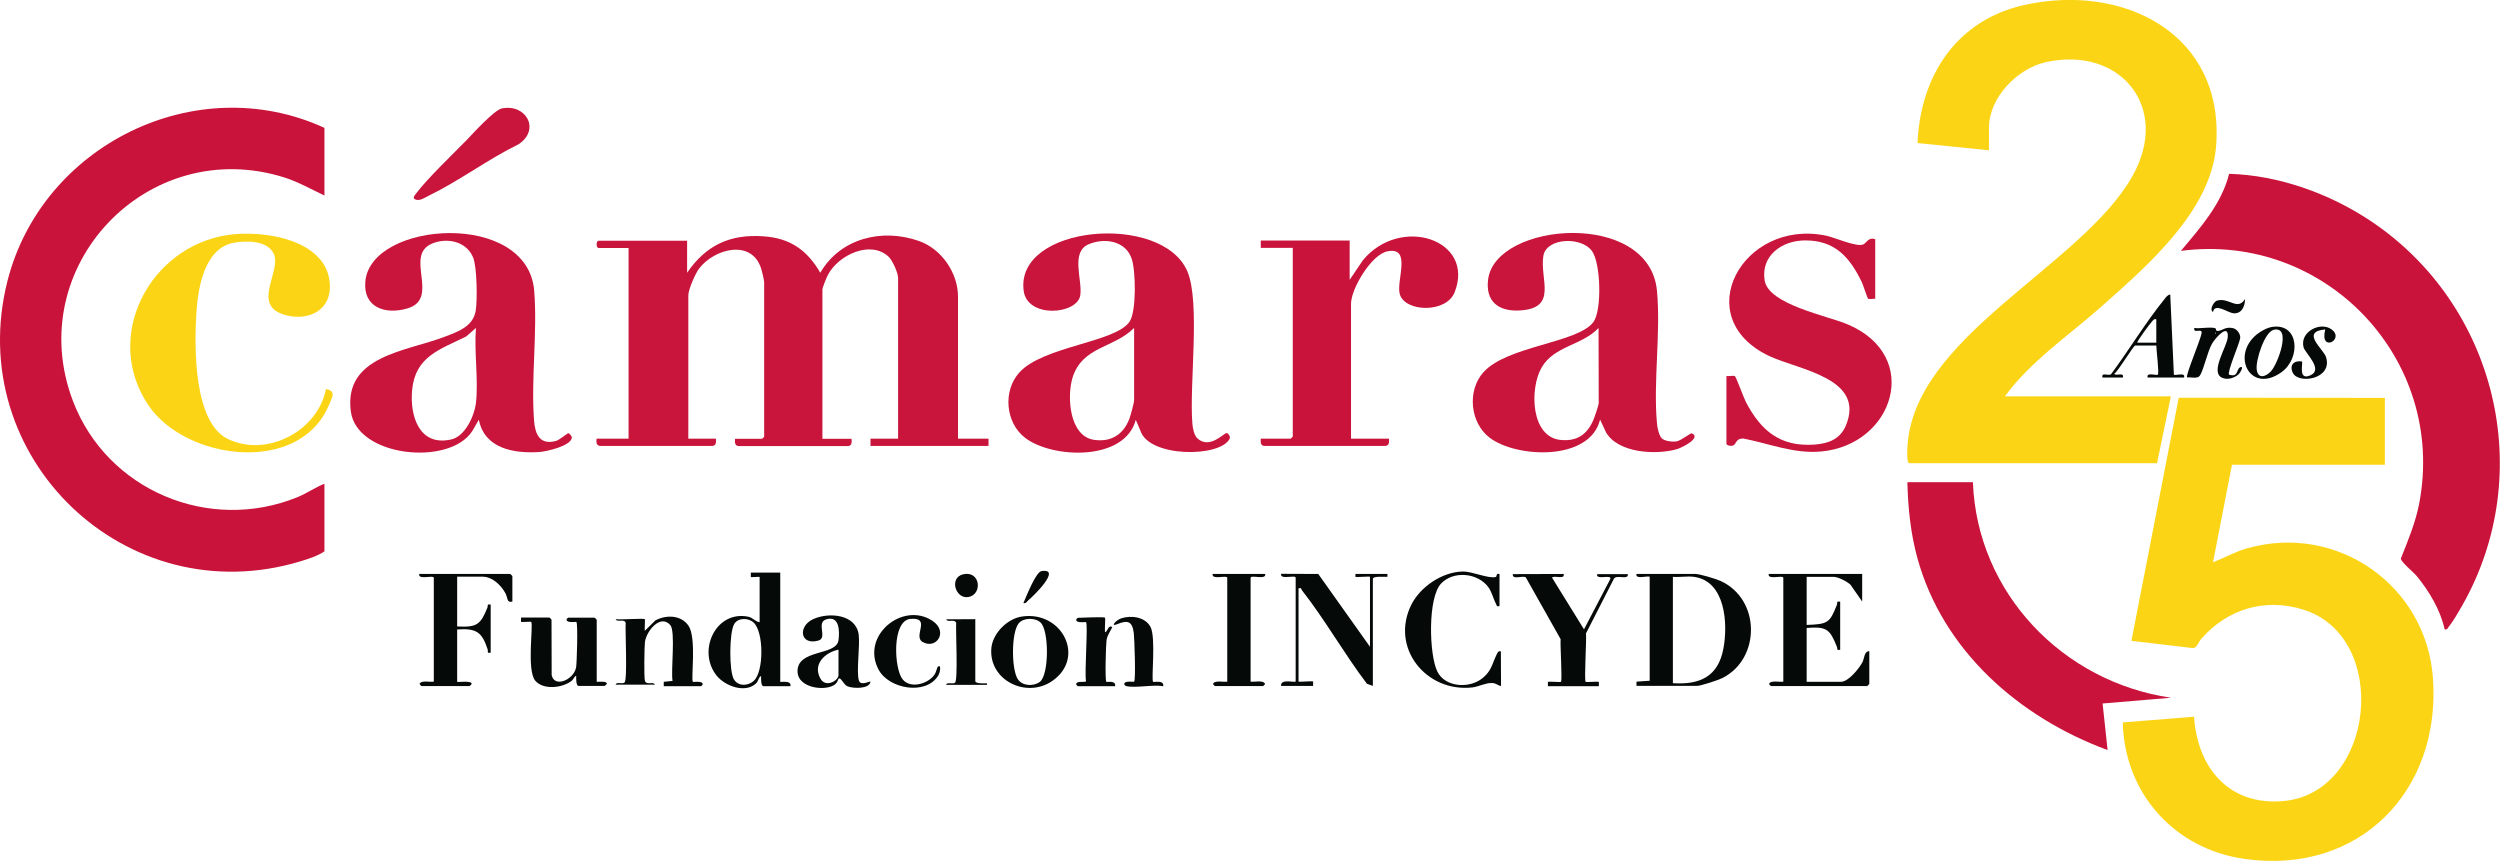 <?xml version="1.0" encoding="utf-8"?>
<!-- Generator: Adobe Illustrator 28.3.0, SVG Export Plug-In . SVG Version: 6.00 Build 0)  -->
<svg version="1.1" id="Capa_1" xmlns="http://www.w3.org/2000/svg" xmlns:xlink="http://www.w3.org/1999/xlink" x="0px" y="0px"
	 viewBox="0 0 1648.2 567.5" style="enable-background:new 0 0 1648.2 567.5;" xml:space="preserve">
<style type="text/css">
	.st0{fill:#FBD515;}
	.st1{fill:#CA133B;}
	.st2{fill:#C9143B;}
	.st3{fill:#050A09;}
</style>
<path class="st0" d="M1572.3,262.3v44.1h-100.8l-12.5,64.3c7.7-3,14.8-7.1,22.8-9.3c59.1-16.5,117.7,24.4,122.2,85.6
	c5.4,74.6-48.6,129.9-124.1,119.3c-46.2-6.5-79.3-43.2-80.4-90l47-3.8c2.2,33.8,23.2,58.9,59,55.6c60.3-5.4,70.8-108.1,13-126.2
	c-25.4-7.9-49.9-0.4-67.2,19.2c-1.8,2-2.7,5.7-5.3,6.2l-40.8-4.8l31.2-160.3L1572.3,262.3L1572.3,262.3z"/>
<path class="st0" d="M1321.8,261.3h109.4l-9.1,44.1h-163.2c-2,0-1.5-8.2-1.4-10.1c3.3-73.6,115.3-119.7,148.6-179.6
	c25.1-45.1-8.4-85.6-57.4-74.7c-18.7,4.2-37.4,23.3-37.4,43.2v14.9l-47.1-4.8c1.8-44.1,25.5-80.8,69.9-90.9
	c65.8-14.9,133,18.9,126.9,93.3c-3.5,42.7-45.8,79-75.8,105.6C1363.7,221.3,1338.7,238.2,1321.8,261.3L1321.8,261.3z"/>
<path class="st1" d="M213.9,128.9c-8.7-4.1-16.9-8.8-26.1-11.8C97.5,88.4,14.4,175.8,48.1,264.4c22.4,58.9,89.8,87.2,148.2,63.3
	c6-2.5,11.6-6.4,17.6-8.8v44.6c-4.4,3-10.4,4.9-15.6,6.5C83.2,405-24.5,301.6,4.9,185.3c22.7-89.5,124.2-139.9,209-101V128.9z"/>
<path class="st1" d="M1611.7,414.9c-2.8-12.7-10.1-25-18.3-35c-2.1-2.6-10.3-9.2-10.6-11.6c4.8-12,9.8-24,12.2-36.7
	c17.9-94.8-61.9-178.7-157.2-166.2c12.8-15.2,26.9-31,31.8-50.8c32.6,0.9,66.2,13,93.2,31c82.9,55.2,110.1,166.3,60.5,253.6
	c-2.3,4-6.1,10.7-9,14.1C1613.6,414.3,1613.5,415.3,1611.7,414.9L1611.7,414.9z"/>
<path class="st2" d="M631.5,289.2h20.2v4.8h-77.8v-4.8h18.2v-106c0-3.3-3.7-11.5-6.2-13.9c-12-11.3-33.2-1.1-40,11.8
	c-0.9,1.6-3.7,8.5-3.7,9.8v98.4h19.2c0.2,2.3,0.3,4.6-2.4,4.8l-71.1,0c-3.4,0.2-3.6-2-3.3-4.8h17.8c0.1,0,1.4-1.3,1.4-1.4V186
	c0-1.1-1.4-7.2-1.9-8.7c-6.2-20-30.8-13.4-40.9-0.4c-2.5,3.2-7.2,14-7.2,17.8v94.5h18.2c0.1,2.3,0.3,4.6-2.4,4.8l-73,0
	c-3.4,0.2-3.6-2-3.3-4.8h21.1V163.5h-19.7c-1.8,0-1.8-4.8,0-4.8H453v21.1c12.4-18.1,28.3-25.6,50.4-24c17.6,1.2,28.7,9.1,37.4,24
	c13.3-22.8,40.8-29.5,65.1-20.9c14.8,5.2,25.7,21,25.7,36.7V289.2L631.5,289.2z"/>
<path class="st2" d="M315.7,276.7l-4.4,7.6c-15.2,23.2-76,17-80-13c-4.9-36.9,36.8-39.6,61.9-49.3c8.6-3.3,18.6-6.6,20.4-17
	c1.2-6.9,0.9-29.1-1.7-35.3c-4.4-10.7-17.4-13.3-27.3-9c-18.3,7.9,5.8,36.1-15.9,42.6c-14.7,4.4-29.6-0.6-27.8-18.1
	c4.1-39.6,107.1-46.7,111.3,6.6c2.2,27.5-2.2,58-0.1,85.5c0.7,9.1,3.8,16.3,14.5,13.4c2.2-0.6,7.6-5.2,8.1-5.1c0.6,0,2.5,2,2.3,3.1
	c-0.9,5.4-16.8,9-21.5,9.3C338.9,299.1,319.4,295.8,315.7,276.7L315.7,276.7z M313.8,265.6c1.7-15.4-1.3-33.7,0-49.4l-6.4,5.6
	c-17.3,8.6-33.6,13.1-35.7,35.3c-1.6,17,4.6,37.5,25.9,32.6C306.7,287.6,312.8,274.1,313.8,265.6L313.8,265.6z"/>
<path class="st2" d="M789.3,288.9c8.1,7.6,17.5-3.4,19.4-3.4c0.9,0,2.7,2.2,2,3.7c-6.2,12.6-53.5,12.5-58.9-5.4l-3-7
	c-7.4,27.6-55.1,25.5-72.9,11.9c-13.1-10-14.8-31-3.9-43.1c15.8-17.5,63.8-19.8,72.8-33.7c4.5-6.9,4-33.5,1.3-41.3
	c-4-11.9-17.8-14-28.3-9.6c-12.3,5.1-4,23.8-5.6,33.7c-2,12.7-34.8,15.4-37.3-2.9c-5.9-43.5,91.3-51.9,107.9-12.9
	c8.7,20.4,1.2,74.9,3.3,100.3C786.3,282,787.2,286.9,789.3,288.9L789.3,288.9z M747.7,216.2c-13.5,13.5-34.1,12-40.6,32.8
	c-3.8,12.4-2.2,38.7,14.3,41c11.2,1.6,19.3-3.6,23.2-14c0.8-2.2,3.1-10.4,3.1-12.3L747.7,216.2L747.7,216.2z"/>
<path class="st2" d="M1095.5,288.9c1.9,2,7.1,2.5,9.8,2.1c3-0.5,9.3-5.7,10.1-5.3c6.6,2.9-6.6,9.5-9.8,10.4
	c-13.7,4-39.1,2.7-46.9-11.3l-3.8-8.2c-6.7,27.7-55.3,25.4-72.9,11.9c-12.9-9.9-14.8-31.1-4-43.1c15.8-17.5,62.2-19.2,72.5-33.1
	c5.7-7.7,4.9-39-1-46.9c-7.2-9.7-30.2-8.6-32,3.4c-2.5,15.4,10,34.6-15.9,35.9c-13.8,0.7-22.4-6.1-20.5-20.6
	c5-37.9,106.3-46,111.3,7.6c2.6,27.8-2.5,59.6,0,87.4C1092.5,281.6,1093.8,287.2,1095.5,288.9L1095.5,288.9z M1053.9,216.2
	c-10.8,11.6-29.3,11.7-37.6,26.2c-7.9,13.7-7.3,46.2,13.1,47.7c10.3,0.8,16.7-3.5,20.9-12.8c0.9-2,3.7-10.1,3.7-11.7L1053.9,216.2
	L1053.9,216.2z"/>
<path class="st1" d="M1300.7,318c2.8,72.9,59.2,131.6,130.6,142l-45.1,3.8l3.3,30.7c-58.3-21.5-108.7-65.5-125.5-126.9
	c-4.4-16.2-6.1-32.9-6.5-49.7H1300.7L1300.7,318z"/>
<path class="st1" d="M890.7,289.2h25c0.3,2.9,0,5-3.3,4.8l-78.8,0c-2.7-0.2-2.5-2.5-2.4-4.8h19.7c0.1,0,1.4-1.3,1.4-1.4V163.4h-21.1
	v-4.8h58.6v25.9l8.7-12.9c24.8-30,74.2-13.6,60.5,21.1c-5.5,13.9-32.5,13.1-36.1,1.4c-2.7-8.7,8.2-31.7-8.2-28.4
	c-10.6,2.1-24,24.7-24,34.6L890.7,289.2L890.7,289.2z"/>
<path class="st0" d="M214.9,256.5c7.2,1.2,3.9,5.9,1.8,10.9c-19.7,46-94.3,35.9-118.7,0c-30.7-45.1,0.4-104.8,52.3-112.5
	c23.6-3.5,67.1,3.1,67.2,34.1c0,17.3-16.7,23.2-31.3,18.1c-20.1-7-0.1-29-5.9-40.2c-4.4-8.4-17.7-8.3-25.9-6.9
	c-19.6,3.4-23.9,29.7-24.9,46.1c-1.4,21.8-2.2,72.7,21.1,83.5C176.3,301.6,209.5,284.1,214.9,256.5L214.9,256.5z"/>
<path class="st2" d="M1236.3,157.7V197c-1.3-0.2-3.7,0.5-4.7-0.1c-0.5-0.3-3.2-8.9-4.1-10.8c-8-16.5-17.7-27.8-37.8-27.6
	c-15.1,0.2-28.9,10.1-26.3,26.4c2.5,15.9,41.5,23.3,54.6,28.9c49.7,20.9,30.4,79.9-17.8,83.9c-17.7,1.5-33.9-5.3-50.9-8.6
	c-5.2-0.1-4.4,3.9-6.9,4.7c-1.3,0.4-4.2-0.1-4.2-1.3v-44.6c1.5,0.3,4.6-0.5,5.6,0.1c0.8,0.5,5.8,14.3,7.3,17.2
	c10,18.9,22.6,29.5,45.2,27.9c9.1-0.7,16.7-3.5,20.5-12.2c13.6-31.7-31-37-50.4-46.2c-53.5-25.3-17.6-90.5,37.2-79.4
	c5.7,1.1,20.6,7.9,24.9,5.8C1230.7,160,1231.8,156.2,1236.3,157.7L1236.3,157.7z"/>
<path class="st3" d="M1078.9,452.3v-2.9l8.7-0.6v-68.5c-1-1-9.7,2-8.7-1.9h38.9c2.9,0,13.4,3.2,16.5,4.6c26.5,12,26.6,51.2,1.3,64
	c-2.8,1.4-14.3,5.2-16.8,5.2H1078.9L1078.9,452.3z M1116.8,380.3c-4.3-0.6-9.5,0.4-13.9,0v70.1c17.8,1.2,29.9-4.4,33.3-22.8
	C1139.3,411.3,1137.6,383.1,1116.8,380.3L1116.8,380.3z"/>
<path class="st3" d="M1227.7,378.4v18.2l-7.7-11.1c-2.2-2.1-8.2-5.2-11.1-5.2h-17.8V412c14-0.5,15.2-1.3,19.9-13.2
	c0.6-1.5-0.6-2.6,2.2-2.1v31.7c-2.7,0.5-1.6-0.7-2.2-2.1c-4.6-11.3-6.5-13.4-19.9-12.3v35.5h22.6c4.9,0,11.9-8.7,14.1-12.8
	c1.4-2.5,1.1-7.4,4.6-7.4v21.6c0,0.1-1.3,1.4-1.4,1.4h-63.4c-0.1,0-1.9-1.4-1-1.9c1.4-1.9,6.8-0.6,9.1-1v-68.5
	c-0.3-2-10.6,1.7-9.6-2.5L1227.7,378.4L1227.7,378.4z"/>
<path class="st3" d="M514.4,377.5v72c0,0.4,7.7-1.3,6.7,2.9h-17.8c-1.7,0-1.6-5.4-1.5-6.7c-1.8,0.7-1.6,3.1-3.3,4.8
	c-7,6.7-20.2,2-25.9-4.9c-13.3-16.3-0.8-43.5,20.8-39c2.9,0.6,4.6,3.3,7.4,3.6v-29.8c0-0.3-5.5,0.3-5.8,0v-2.9L514.4,377.5
	L514.4,377.5z M496.8,410.4c-3.5-3.2-10.5-3.3-12.9,1.3c-3.1,5.8-3.3,30.5-0.1,36.1c2.8,4.9,9.6,4.5,13.2,1
	C503.7,442.7,503.6,416.5,496.8,410.4L496.8,410.4z"/>
<path class="st3" d="M337.8,396.6c-3.8,1-2.9-2.3-4.6-5.5c-2.9-5.3-8.6-10.9-15-10.9h-16.8V413c13,0.7,15.4-1.2,19.9-12.3
	c0.6-1.4-0.6-2.6,2.2-2.1v31.7c-2.9,0.5-1.5-0.8-2-2.2c-3.8-11.4-7.3-14-20.1-13.1v34.5c0,0.5,9.6-1.1,9.6,1.4
	c0,0.1-1.3,1.4-1.4,1.4h-31.7c-0.1,0-1.9-1.4-1-1.9c1.4-1.9,6.8-0.6,9.1-1v-68.5c-0.3-2-10.5,1.7-9.6-2.5h60c0.1,0,1.4,1.3,1.4,1.4
	L337.8,396.6L337.8,396.6z"/>
<path class="st3" d="M869.1,378.4l34.1,48v-46.1c0-0.5-8.5,0.4-9.6,0v-1.9h21.1v1.9c-1.8,0.1-9.6-0.7-9.6,1.4v70.5l-3.9-1.4
	c-14.9-19.6-27.8-42.5-42.9-61.7c-0.6-0.8,0-1.8-2.2-1.2v61.4c0,0.5,9.2-0.5,9.6,0v2.9h-21.1c-0.5-5,8.8-2,9.6-2.9v-68.5
	c-0.3-2-10.5,1.7-9.6-2.5L869.1,378.4L869.1,378.4z"/>
<path class="st2" d="M330.8,71.5c16-3.3,25.7,13.9,11.1,23.6c-20.1,9.8-39.2,24.2-59.2,33.9c-2.6,1.3-6.3,4-9.3,2.3
	c-1.6-0.9,0.3-2.9,1-3.8c7.5-10,24.2-25.9,33.6-35.5C312.2,87.5,326,72.5,330.8,71.5L330.8,71.5z"/>
<path class="st3" d="M1030.9,378.4c0.8,4-5.8,0.7-7.7,2.4l21.1,34.1l17.3-33.1c1.4-3.5-9.8,1-8.6-3.3h20.2c0.5,4.2-7.1,0.2-9.1,2.9
	l-18.5,36.2c0.5,4-1.3,30.8-0.2,31.9c0.4,0.4,7.1-0.3,8.7,0v2.9h-33.6v-2.9c1.5-0.3,8.3,0.4,8.6,0c1-1-0.6-24.5-0.2-28.1l-23-40.8
	c-2.2-1.3-9.1,1.9-8.5-2.1L1030.9,378.4L1030.9,378.4z"/>
<path class="st3" d="M989.6,452.3c-2.6-0.5-3.1-2-6.2-2c-4-0.1-8.6,2.4-12.6,2.9c-30.6,3.5-54.5-26.2-40.3-54.6
	c6-11.9,20.5-21.6,33.9-21.8c6.4-0.1,16.6,4.8,21.7,3.6c1-0.2,0-2.9,2.5-1.9v21.1c-2.2,0.4-1.5-0.1-2.2-1.2
	c-1.8-3.3-2.7-7.8-5.1-11.2c-7-9.6-23-11.1-31.2-2.5c-8.9,9.3-8,47.1-2.4,58.2c5,9.9,19.8,11,28.3,5.2c7.3-5,7.5-10.1,10.9-17
	c0.7-1.3,1-2,2.6-1.7L989.6,452.3L989.6,452.3z"/>
<path class="st3" d="M363.7,445.1c1.8,8.5,14.4,3.2,16.1-5c0.5-2.6,1.3-29,0.2-30c-0.3-0.3-4,0.5-5.8-0.5c-1.6-0.9,0.1-2.4,0.5-2.4
	H392c0.1,0,1.4,1.3,1.4,1.4v40.8c0,0.4,6.7-0.8,6.7,1.4c0,0.1-1.3,1.4-1.4,1.4h-17.3c-1.7,0-1.6-5.4-1.5-6.7
	c-1.6,0.7-1.5,2.3-3.5,3.7c-6.1,4.4-18.1,5.7-23.4-0.3c-6-6.7-1.2-37.2-2.8-38.9c-0.3-0.3-5.4,0.2-6.7,0v-2.9h18.7
	c0.1,0,1.4,1.3,1.4,1.4L363.7,445.1L363.7,445.1z"/>
<path class="st3" d="M425.1,408.2c0.3,0.3-0.2,6.3,0,7.7l7-6.9c7.2-3.8,16.9-3.6,21.8,3.5c5.5,8,1.5,35.7,2.9,37
	c0.3,0.3,4-0.5,5.8,0.5c1.6,0.9-0.1,2.4-0.5,2.4h-24.5v-2.9l5.8-0.6c-1.2-6.9,2.1-32.7-1.5-36.8c-6.5-7.5-15.7,3.9-16.7,11.1
	c-0.4,3.2-0.7,23.5,0,25.7c1,3.1,5.6,0.1,6.6,2.5h-25.9c0.4-2.1,4.1-0.2,5.8-1.4c2.1-1.4,0.4-34.1,0.8-39.3
	c-0.8-3.1-5.7-0.1-6.6-2.5C408.6,408.7,424.4,407.5,425.1,408.2L425.1,408.2z"/>
<path class="st3" d="M834.1,378.4c0.9,4.2-9.3,0.4-9.6,2.5v68.5c2.4,0.3,7.8-1,9.2,1c1,0.5-0.9,1.9-1,1.9H801c-0.1,0-1.9-1.4-1-1.9
	c1.4-1.9,6.8-0.6,9.1-1v-68.5c-0.3-2-10.5,1.7-9.6-2.5H834.1L834.1,378.4z"/>
<path class="st3" d="M573.9,449.4c-0.7,5.1-11.8,4.5-15.1,3.1c-2.8-1.1-4.3-6.3-6-5c-0.2,0.2-0.6,2.8-3,4.2
	c-6.8,4.1-23.5,1.6-24-8.6c-0.7-15.4,25.6-10.5,27-21c0.8-5.9,0.7-16.4-8-13.8c-7,2.1,1,12.2-5.2,14c-12,3.5-13.9-9.3-3.5-14.1
	s28.2-3.2,30,10.1c1,7.7-1.7,24.8,0.2,30.5C567.5,452.3,573.4,449,573.9,449.4L573.9,449.4z M552.8,428.3c-9,1.9-17.2,9.6-11.9,19.1
	c3.4,6.2,11.9,1.4,11.9-2.3V428.3L552.8,428.3z"/>
<path class="st3" d="M673.5,406.5c26.5-4.2,42.6,26.9,20.3,42.4c-17,11.9-42.3-0.4-40.2-21.9C654.7,417.3,664.1,408,673.5,406.5
	L673.5,406.5z M686,410.4c-3.5-3.3-11.4-3.3-14.5,0.7c-4.8,6.1-4.8,30.3-0.4,36.8c3.1,4.5,10.4,4.7,14.5,1.6
	C691.7,444.7,691.7,415.7,686,410.4L686,410.4z"/>
<path class="st3" d="M618.1,439.8c2.6-2.6,1.9,3.4,0.4,5.7c-8.2,13.1-32.4,8.7-39.2-3.9c-12.1-22.4,15.7-45.2,35.3-32.4
	c11,7.2,2.6,19.3-6.4,14c-6.5-3.8,6-16.2-7.8-15.2c-12.6,0.9-11,33-5.3,39.9c5.2,6.4,16.7,3,21-3.1C617,443.6,617.9,440,618.1,439.8
	L618.1,439.8z"/>
<path class="st3" d="M1386.1,248.9c-0.8-3.7,3.6-1,5.6-2.1c11.9-16,22.8-34.2,35.3-49.6c0.9-1.2,2.1-2.9,3.8-3l2.4,52.8
	c0.8,0.9,7.8-1.9,6.7,1.9h-24c-1.1-3.8,5.9-1.1,6.7-1.9c1-1-1-16.3-1-19.2h-13.9c-1.2,0-11.2,17-13.9,18.7c1.6,1.6,6.6-1.4,5.8,2.4
	L1386.1,248.9L1386.1,248.9z M1421.6,210.5c-1.6-0.4-1.9,0.5-2.9,1.5c-0.8,0.8-10.3,13.4-9.6,13.9h12.5V210.5L1421.6,210.5z"/>
<path class="st3" d="M728.5,407.2c0.4,0.4-0.3,8,0,9.6c1.8-0.2,2.1-5.3,4.8-3.3c-1.4,3-3.3,5.2-3.8,8.7c-0.4,2.8-1.1,26.3-0.1,27.3
	c0.5,0.4,6.4-1.2,5.8,2.9h-24.5c-0.4,0-2.1-1.5-0.5-2.4c1.8-1,5.6,0.1,5.8-1c-1.1-4.8,1.4-37.5,0-38.8c-0.3-0.3-4,0.5-5.8-0.5
	c-1.6-0.9,0.1-2.4,0.5-2.4C713.3,407.2,727.8,406.6,728.5,407.2L728.5,407.2z"/>
<path class="st3" d="M742.4,452.3c-0.8-0.2-2-1.6-0.5-2.4c1.8-1,5.5-0.2,5.8-0.5c1.2-1.1,0.2-28.4-0.2-31.9c-1-8-4-8.9-11.2-5.9
	c-4.2,1.7-1-2.5,2.8-3.9c6.5-2.2,15.8-1.1,19.4,5.6c3.7,7,0.4,34.9,1.7,36.2c0.5,0.5,7.4-1.5,6.7,2.9
	C760.1,451.2,748.5,453.8,742.4,452.3L742.4,452.3z"/>
<path class="st3" d="M1460.7,216.5c0.4,0.2-0.1,1.9,1.6,1.7c3.2-0.4,4.8-2.9,9.7-1.9c2.8,0.5,5.3,4,4.9,6.7
	c-0.5,3.5-8.8,22.5-7.3,24c6.2,2,4.7-3.5,7.2-4.8c3-1.5,0.2,3.7-1.2,4.8c-2.8,2.3-7.1,3.6-10.5,2.1c-8.4-3.6,3-20.2,3.6-26.7
	c0.8-9.8-8.2,0.5-10.3,4.1c-3.2,5.5-5.8,18.4-8.3,21.4c-1.5,1.9-5.8,0.7-8.2,0.9c-1.2-1.2,9.1-25.2,9.6-29.3
	c0.4-3.4-5.8,0.8-4.8-3.3C1450.1,216.9,1457.8,215.2,1460.7,216.5L1460.7,216.5z M1460.5,219.1v1
	C1461.1,219.7,1461.1,219.4,1460.5,219.1z"/>
<path class="st3" d="M643,408.2V449c0,1.9,6.1,1.5,7.7,1.5v1h-26.9c0.4-2.1,4.1-0.2,5.8-1.4c2.1-1.4,0.4-34.1,0.8-39.3
	c-0.8-3.1-5.7-0.1-6.6-2.5L643,408.2L643,408.2z"/>
<path class="st3" d="M1498.2,215.5c17.6-2.5,18.8,20.7,5.9,29.9c-20.4,14.6-33.5-10.8-16.3-24.9
	C1490.6,218.3,1494.6,216,1498.2,215.5L1498.2,215.5z M1499.1,217.4c-6.2,1.4-12.1,20.4-11.3,26.2c0.8,6.2,5.5,5.1,9.2,1.4
	C1501.6,240.4,1511.1,214.8,1499.1,217.4L1499.1,217.4z"/>
<path class="st3" d="M1533,217.2c-16.6,1.4-1.1,13,0.5,18.2c4.6,14.6-18.2,18.1-21.9,10.4c-2.4-5.1,0.7-8.3,6-7.5
	c1,0.9-2.9,13,5.7,9.1s-3.5-14.5-4.6-18.4c-2.7-10.2,11.1-17.3,18.5-11.8C1546.2,223.9,1529,232.8,1533,217.2z"/>
<path class="st3" d="M635.1,378.6c11.3-2.5,12.8,13.3,3.4,15C629.9,395.2,625.5,380.7,635.1,378.6z"/>
<path class="st3" d="M674.7,397.6c1.8-4.1,8.2-20.6,12-21.1c13.7-2-5.8,16.9-8.7,19.2C677,396.6,676.5,398,674.7,397.6L674.7,397.6z
	"/>
<path class="st3" d="M1459,205.7c-2.7-1.5,0.6-6.9,2.6-7.5c7.8-2.4,13.6,7,18.5-1.1c0,4.9-2.3,10.1-7.9,9.4
	C1468.5,206,1460,199.5,1459,205.7L1459,205.7z"/>
</svg>
